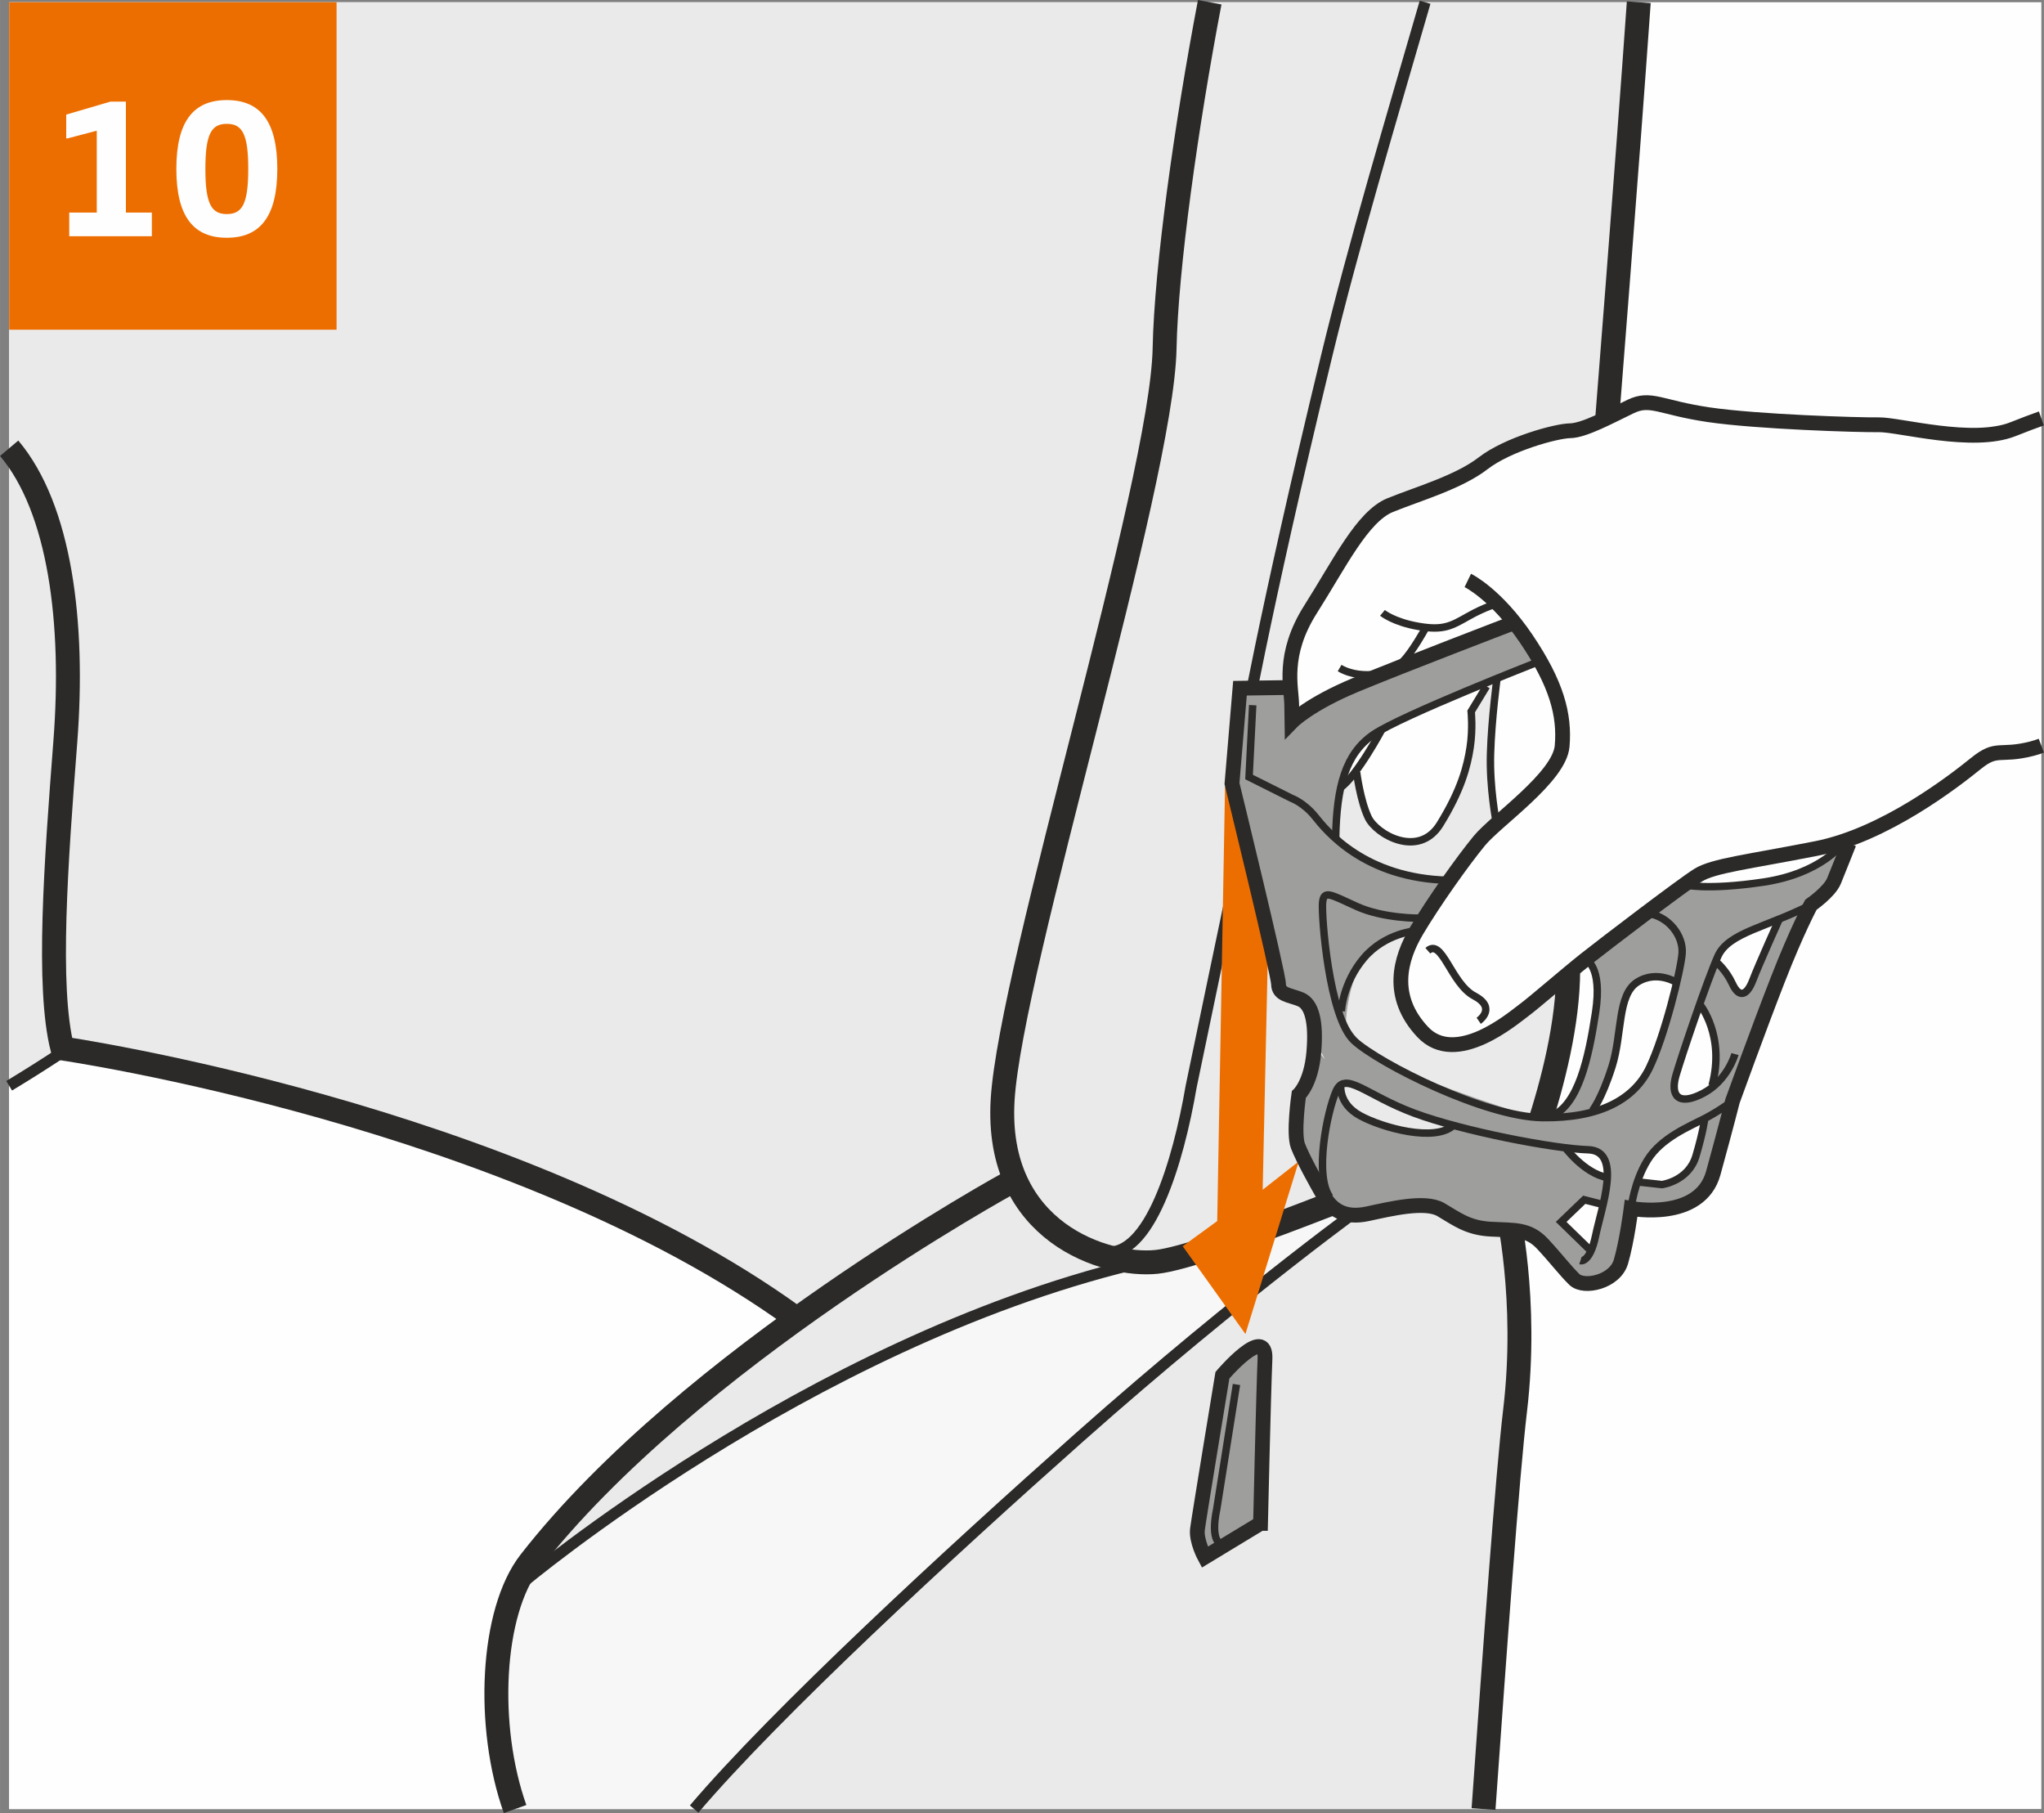 <?xml version="1.0" encoding="UTF-8"?>
<!DOCTYPE svg PUBLIC "-//W3C//DTD SVG 1.1//EN" "http://www.w3.org/Graphics/SVG/1.1/DTD/svg11.dtd">
<!-- Creator: CorelDRAW 2018 (64-Bit) -->
<svg xmlns="http://www.w3.org/2000/svg" xml:space="preserve" width="45.261mm" height="40.138mm" version="1.1" style="shape-rendering:geometricPrecision; text-rendering:geometricPrecision; image-rendering:optimizeQuality; fill-rule:evenodd; clip-rule:evenodd"
viewBox="0 0 1000.27 887.07"
 xmlns:xlink="http://www.w3.org/1999/xlink">
 <rect x="0" y="0" width="1000.27" height="887.07" fill="#808080" stroke="none"/>
 <defs>
  <style type="text/css">
   <![CDATA[
    .str3 {stroke:#2B2A29;stroke-width:3.64;stroke-miterlimit:4}
    .str1 {stroke:#2B2A29;stroke-width:5.46;stroke-miterlimit:4}
    .str0 {stroke:#2B2A29;stroke-width:11.7;stroke-miterlimit:4}
    .str2 {stroke:#2B2A29;stroke-width:7.24;stroke-miterlimit:4}
    .fil3 {fill:none;fill-rule:nonzero}
    .fil0 {fill:#FEFEFE;fill-rule:nonzero}
    .fil2 {fill:#F7F7F7;fill-rule:nonzero}
    .fil1 {fill:#EAEAEA;fill-rule:nonzero}
    .fil4 {fill:#9E9E9D;fill-rule:nonzero}
    .fil5 {fill:#ED6E00;fill-rule:nonzero}
   ]]>
  </style>
 </defs>
 <g id="Слой_x0020_1">
  <polygon class="fil0" points="4.47,885.11 998.98,885.11 998.98,1.1 4.47,1.1 "/>
  <path class="fil1" d="M802.62 1.1c-11.5,157.2 -32.02,439.82 -33.89,479.84 -2.61,55.89 -33.78,110.45 -33.78,110.45 9.09,16.89 9.1,76.67 9.1,76.67 0,0 -8.55,119.13 -16.44,217.06l-723.14 0 0 -884.01 798.15 0z"/>
  <path class="fil0" d="M4.47 531.17c16.88,-9.11 30.15,-16.01 35.87,-15.57 16.19,1.25 225.26,42.11 293.7,96.86 26.17,20.94 51.03,31.11 51.03,31.11 0,0 -92.1,67.21 -115.75,102.05 -23.64,34.86 -36.09,49.78 -24.88,108.28 2.22,11.58 5.28,21.98 8.76,31.2l-248.73 0 0 -353.94z"/>
  <path class="fil2" d="M254.34 885.11c-6.86,-15.06 -11.42,-30.9 -11.42,-45.85 0,-47.64 9.96,-62.05 9.96,-62.05 0,0 165.75,-134.47 302.73,-156.81 0,0 64.02,-20.86 84.87,-25.32 20.84,-4.47 37.22,-11.91 37.22,-11.91 0,0 -132.51,102.74 -189.1,157.83 -44.57,43.39 -112.21,105.25 -146.94,144.12l-87.32 0z"/>
  <path class="fil3 str0" d="M801.97 1.1c-11.74,166.97 -34.54,430.65 -34.54,473.36 0,51.97 -29.89,116.95 -29.89,116.95 0,0 -20.79,-28.6 -33.78,-23.39 -13,5.19 -113.06,46.78 -137.74,49.38 -24.68,2.59 -79.26,-14.3 -75.36,-79.28 3.9,-64.96 77.96,-301.47 79.26,-367.74 0.77,-39.22 10.65,-109.38 22.08,-169.28"/>
  <path class="fil3 str0" d="M4.47 219.32c24.96,29.57 31.95,85.53 27.5,143.4 -4.55,59.13 -9.1,120.24 -1.47,150.26 0,0 220.99,32.16 358.41,131.57"/>
  <path class="fil3 str0" d="M737.54 591.4c0,0 10.39,44.18 3.9,98.75 -3.73,31.3 -10.02,118.59 -15.44,194.96"/>
  <path class="fil3 str0" d="M252.06 885.11c-14.38,-40.38 -11.74,-96.46 7.3,-120.89 77.97,-100.05 235.2,-185.81 235.2,-185.81"/>
  <path class="fil3 str1" d="M540.29 612.39c22.1,3.9 36.38,-44.18 42.62,-80.76 0,0 20.79,-100.07 27.29,-129.95"/>
  <path class="fil3 str1" d="M255.47 774.62c0,0 139.04,-116.95 298.86,-155.93"/>
  <path class="fil3 str1" d="M339.69 885.11c39.85,-46.87 124.23,-124.8 188.66,-181.96 80.56,-71.48 144.24,-116.95 144.24,-116.95l11.69 -10.4"/>
  <path class="fil3 str1" d="M607.6 364c0,0 10.4,-61.08 41.59,-189.72 13.15,-54.26 31.63,-115.92 48.2,-173.18"/>
  <path class="fil0" d="M998.98 365.49c-3.93,1.65 -8.32,2.85 -13.05,3.06 -18.22,0.81 -24.68,9.31 -24.68,9.31 0,0 -40.04,34.38 -83.73,39.64 -43.67,5.25 -42.86,9.69 -47.72,12.94 -4.86,3.24 -60.68,42.89 -66.74,48.95 -6.07,6.06 -50.16,45.3 -65.13,27.91 -14.97,-17.39 -12.16,-23.47 -11.73,-27.91 0.4,-4.45 5.26,-34.39 46.11,-78.47 -7.28,-22.26 0.24,-68.52 0.24,-68.52l-5.5 1.78 -7.11 13.92c0,0 2.67,32.19 -17.97,58.48 -11.33,12.54 -28.33,-1.21 -28.33,-1.21 0,0 -8.48,-9.3 -10.1,-28.31 -5.26,6.87 -8.49,6.63 -8.49,6.63 0,0 -22.68,-29.68 -22.68,-36.96 0,-7.29 -4.84,-26.69 3.26,-39.24 8.09,-12.54 28.31,-51.37 38.42,-56.22 10.11,-4.86 43.68,-18.25 47.72,-21.45 4.07,-3.18 37.77,-17.88 46.59,-19.05 8.83,-1.16 29.04,-12.48 34.31,-13.3 5.27,-0.8 72.01,9.71 119.32,10.92 39.65,6.48 52.58,5.25 52.58,5.25l24.38 -8.58 0 160.45z"/>
  <path class="fil4" d="M616.86 745.36l-27.27 16.52c0,0 -4.3,-7.92 -3.59,-13.64 0.73,-5.74 12.22,-75.38 12.22,-75.38 0,0 21.57,-25.35 20.82,-7.91 -0.71,16.53 -2.17,80.41 -2.17,80.41z"/>
  <path class="fil3 str2" d="M616.86 745.36l-27.27 16.52c0,0 -4.3,-7.92 -3.59,-13.64 0.73,-5.74 12.22,-75.38 12.22,-75.38 0,0 21.57,-25.35 20.82,-7.91 -0.71,16.53 -2.17,80.41 -2.17,80.41z"/>
  <polygon class="fil5" points="599.5,384.84 595.67,597.44 578.78,609.73 609.48,652.7 635.57,568.28 617.92,582.1 621.76,407.87 "/>
  <path class="fil4" d="M753.45 323.04c0,0 -16.69,7.59 -20.89,9.35 -4.29,22.81 -3.99,53.76 0.56,71.05 -46.41,43.68 -64.92,102.24 -21.23,106.47 1.29,14.77 88.58,-61.58 113.45,-80.7 7.29,12.44 60.68,1.52 87.65,-21.17 -7.35,2.33 -18.1,26.83 -23.19,30.59 -5.12,3.76 -32.2,71.3 -32.2,71.3l-6.25 -24.26c0,0 4.42,-0.06 8.72,-9.72 4.27,-9.66 9.94,-26.71 9.94,-26.71 0,0 -23.55,4.02 -31.42,21.84l9.73 9.47c0,0 3.83,9.53 8.91,4.3l5.09 -5.22 -4.95 15.56c0,0 2.37,9.57 -1.18,19.94 -3.53,10.38 -11.94,42.98 -15.51,51.89 -3.56,8.91 -7.11,17.8 -11.49,20.82 -4.39,3.03 -19.1,6.92 -25.01,5.53l-5.93 -1.39 2.74 -14.07 13.32 2.04c0,0 11.79,-2.39 16.01,-16.47 4.23,-14.09 4.19,-17.04 4.19,-17.04 0,0 -33.77,12.3 -38.39,51.49l-2.67 19.23c0,0 -6.48,11.16 -13.12,11.25 -6.63,0.09 -10.39,-5.01 -14.87,-7.92 -4.46,-2.88 -9.74,-10.92 -9.74,-10.92l-7.51 -8.02 12.44 -8.3 18.69 18.2 4.86 -21.47 -8.16 -2.85 -13.82 13.48c0,0 -23.58,2.56 -30.25,1.18 -6.66,-1.39 -19.26,-5.64 -25.2,-7.76 -5.93,-2.14 -11.9,-5.75 -22.19,-3.39 -10.29,2.36 -20.54,9.15 -28.75,2.64 -8.2,-6.53 -18.87,-30 -21.15,-35.15 -2.29,-5.12 -0.94,-13.26 -0.27,-18.44 0.68,-5.16 5.73,-13.36 7.15,-16.33 1.43,-2.97 2.82,-9.64 2.82,-9.64l14.24 16.02c0,0 -5.06,6.73 2.39,12.51 7.48,5.8 17.11,9.36 28.96,12.14 11.84,2.78 19.87,-3.23 19.87,-3.23 0,0 -36.36,-14.97 -40.09,-17.15 -3.73,-2.15 -17.09,-7.87 -17.09,-7.87l-9.09 -16.84 -1.71 -16.22 13.28 0.55c0,0 6.9,18.35 26.22,27.69 19.33,9.3 66.04,24.88 73.46,26.25 7.39,1.37 12.01,14.59 12.01,14.59 0,0 6.01,8.02 12.7,10.88l6.67 2.87c0,0 5.03,-10.4 -5.33,-12.47 -10.37,-2.08 -23.66,-3.37 -23.66,-3.37l-12.75 -13.82c0,0 19.96,1.93 28.07,1.07 8.1,-0.84 27.89,-10.72 34.35,-23.37 6.45,-12.64 13.31,2.03 13.31,2.03 0,0 -2.8,11.1 3.86,11.76 6.65,0.64 13.92,-7.58 13.92,-7.58 0,0 5.58,-22.23 -5.72,-37.56l-14.86 44.49 -16.23 -0.5c0,0 14.95,-37.86 19.13,-54.89 0,0 -5.25,-5.09 -12.61,-4.23 -7.36,0.83 -13.17,8.29 -15.88,24.57 -2.71,16.28 -11.17,44.45 -17,49.7 -5.83,5.24 -19.9,1.75 -19.9,1.75l-11.09 -1.31c0,0 23.55,-4.79 29.92,-24.06 6.38,-19.28 13.24,-54.81 0.63,-59.07 0,0 -42.93,41.96 -58.45,42.18 -15.48,0.23 -23.7,-7.06 -28.3,-18.78 -4.59,-11.75 -2.54,-22.85 -0.4,-28.05 2.14,-5.21 5.03,-8.94 5.03,-8.94 0,0 -13.26,0.2 -21.99,9.17 -8.73,8.99 -14.96,38.59 -9.66,47.38l5.28 8.79 -17.15 -12.3c0,0 -12.83,-20.5 -18.03,-22.62 -5.18,-2.15 -6.04,-9.52 -6.83,-13.93 -0.8,-4.41 -21.21,-89.75 -21.21,-89.75l3.82 -42.85 22.82 -3.28 3.17 16.2 22.61 31.41 -1.86 25.85c0,0 16.54,21.17 55.67,21.35 0,0 10.11,-14.89 21.04,-25.38l2.91 -3.01c0,0 -1.68,-13.99 -3.31,-25.78 -1.64,-11.78 3.06,-44.32 3.06,-44.32l-4.41 1.54 -59.03 26.13 -12.45 20.93 -6.67 10.13 -18.04 -23.35 -5.26 -6.57 -0.98 -16.96 5 -12.61c0,0 -1.93,29.35 13.52,12.35 0,0 70.06,-28.22 95.73,-38.91l13.49 17.98z"/>
  <path class="fil3 str2" d="M998.98 364.84c-1.5,0.57 -3.07,1.07 -4.71,1.49 -15.95,4.04 -16.81,-1.29 -27.36,7.26 -10.57,8.55 -44.55,34.98 -78.05,41.56 -33.5,6.59 -50.26,8.36 -57.83,13.04 -7.56,4.69 -45.32,33.48 -55.13,41.24 -9.81,7.79 -24.92,20.98 -30.2,24.88 -5.29,3.88 -33.17,27.94 -49.47,10.61 -16.27,-17.33 -11.2,-35.72 -2.99,-49.57 8.21,-13.86 22.42,-33.91 30.69,-43.96 8.24,-10.04 39.24,-31.09 40.54,-46.37 1.31,-15.3 -2.71,-30.5 -17.53,-52.42 -14.82,-21.93 -28.64,-28.61 -28.64,-28.61"/>
  <path class="fil3 str3" d="M732.96 295.23c0,0 -6.08,1.62 -14.42,6.32 -8.33,4.69 -12.1,7.04 -24.36,4.92 -12.23,-2.11 -17.64,-6.61 -17.64,-6.61"/>
  <path class="fil3 str3" d="M697.25 307.96c0,0 -5.96,10.77 -10.46,15.41l-4.52 4.65c0,0 -15.18,5.56 -26.71,-1.15"/>
  <path class="fil3 str2" d="M739.96 305.06c0,0 -53.9,20.61 -76.67,30.09 -22.77,9.49 -31.04,18.01 -31.04,18.01l-0.13 -8.41c-0.11,-8.4 -4.93,-24.35 9.28,-46.69 14.18,-22.34 25.3,-45.4 38.97,-50.94 13.66,-5.54 33.44,-11.17 45.5,-20.5 12.1,-9.32 35.66,-15.77 42.52,-15.87 6.88,-0.09 19.76,-7.15 29.62,-11.87 9.85,-4.73 14.5,0.55 38.23,4.04 23.71,3.48 73.35,5.06 83.28,4.91 9.92,-0.12 45.94,10.03 65.67,2.13 5.45,-2.18 10.02,-3.89 13.8,-5.22"/>
  <path class="fil3 str2" d="M628.96 336.41l-22.15 0.32 -3.91 46.63c0,0 22.7,92.8 22.77,98.14 0.08,5.35 5.43,5.27 10.8,7.48 5.37,2.21 7.78,10.59 6.47,25.88 -1.31,15.27 -7.34,20.71 -7.34,20.71 0,0 -2.78,19.13 -0.39,25.2 2.37,6.07 8.63,17.44 12.54,24.26 3.91,6.79 10.09,11.3 21.5,8.84 11.41,-2.46 28.15,-6.5 35.86,-2.04 7.7,4.48 13.1,8.98 24.57,9.57 11.45,0.61 18.32,-0.26 25.29,7.28 6.98,7.53 10.88,12.83 15.5,17.34 4.66,4.51 19.89,1.23 22.78,-8.74 2.92,-9.94 4.97,-26.02 4.97,-26.02 0,0 33.7,6.4 40.22,-17.36 6.53,-23.77 9.42,-35.26 9.42,-35.26 0,0 12.48,-34.53 22.06,-59.1 9.58,-24.57 16.29,-36.87 16.29,-36.87 0,0 9.05,-6.25 11.28,-11.62 2.21,-5.37 7.37,-18.42 7.37,-18.42"/>
  <path class="fil3 str3" d="M752.43 323.97c0,0 -66.79,26.13 -80.41,35.49 -13.61,9.36 -17.94,25.45 -18.37,50.65"/>
  <path class="fil3 str3" d="M613.03 345.03l-1.78 35.15 20.77 10.39c0,0 6.13,2.21 11.58,8.99 5.43,6.8 24.08,30.19 65.33,31.14"/>
  <path class="fil3 str3" d="M676.56 356.34c0,0 -12.64,23.85 -20.95,29.31"/>
  <path class="fil3 str3" d="M663.9 377.9c0,0 1.73,13.72 5.66,22.06 3.94,8.34 24.71,20.25 35.15,3.32 10.45,-16.93 13.34,-28.43 14.74,-37.61 1.39,-9.18 0.5,-17.57 0.5,-17.57l7.48 -12.31"/>
  <path class="fil3 str3" d="M732.7 331.12c0,0 -2.79,20.65 -3.27,37.45 -0.54,16.82 2.76,33.55 2.76,33.55"/>
  <path class="fil3 str3" d="M798.23 591.26c0,0 1.35,-12.99 8.08,-23.77 6.71,-10.79 20.37,-16.33 27.94,-20.25 7.58,-3.93 13.62,-8.59 13.62,-8.59"/>
  <path class="fil3 str3" d="M801.11 578.24l12.23 1.36c0,0 12.97,-1.71 16.61,-13.98 3.64,-12.26 4.31,-18.38 4.31,-18.38"/>
  <path class="fil3 str3" d="M773.41 616.82c0,0 4.6,1.46 7.46,-12.32 2.86,-13.8 13.15,-41.42 -3.66,-41.95 -16.81,-0.51 -61.2,-9.03 -84.98,-17.86 -23.8,-8.83 -33.89,-20.9 -38.34,-10.91 -4.43,10 -10.85,41.38 -3.07,51.96"/>
  <path class="fil3 str3" d="M694.68 449.23c0,0 -17.53,0.24 -30.62,-5.68 -13.07,-5.93 -16.14,-8.16 -16.82,-2.06 -0.67,6.12 3.09,56.46 15.47,67.74 12.37,11.27 63.89,37.24 92.15,37.61 28.25,0.37 44.91,-9.03 52.32,-24.41 7.41,-15.37 15.34,-47.53 16.01,-55.96 0.63,-8.4 -6.38,-18.23 -17.08,-19.6"/>
  <path class="fil3 str3" d="M901.8 412.69c0,0 -10.48,14.64 -38.66,18.87 -28.18,4.21 -38.91,1.31 -38.91,1.31"/>
  <path class="fil3 str3" d="M849.06 515.73c0,0 -3.62,13.02 -15.75,19.3 -12.12,6.29 -16.01,0.99 -13.11,-8.98 2.92,-9.96 15.37,-46.78 20.54,-58.31 5.19,-11.52 24.23,-14.09 45.46,-25.07"/>
  <path class="fil3 str3" d="M831.93 491.55c0,0 12.44,15.09 5.91,39.61"/>
  <path class="fil3 str3" d="M840.03 470.81c0,0 4.63,3.77 7.79,10.59 3.17,6.82 6.95,6 9.91,-1.68 2.93,-7.68 13.3,-30.73 13.3,-30.73"/>
  <path class="fil3 str3" d="M821.09 481.02c0,0 -10.01,-6.74 -19.84,-0.49 -9.84,6.24 -7.29,25.29 -12.4,41.41 -5.13,16.09 -9.63,21.5 -9.63,21.5"/>
  <path class="fil3 str3" d="M775.9 469.43c0,0 8.43,2.93 4.94,25.9 -3.49,22.94 -8.54,45.15 -21.42,50.68"/>
  <path class="fil3 str3" d="M693.24 455.35c0,0 -15.24,0.97 -25.77,13.34 -10.5,12.36 -11.08,26.12 -11.08,26.12"/>
  <path class="fil3 str3" d="M765.75 561.19c0,0 9.36,12.85 20.82,14.97"/>
  <polyline class="fil3 str3" points="783.71,589.17 775.28,587.01 763.98,597.85 777.91,611.4 "/>
  <path class="fil3 str3" d="M656.14 530.69c0,0 -1.39,9.18 9.37,15.15 10.78,5.94 36.83,13.2 45.86,4.68"/>
  <path class="fil3 str3" d="M723.64 499.45c0,0 9.09,-6.25 -2.21,-12.19 -11.27,-5.95 -15.67,-28.29 -22.69,-22.09"/>
  <path class="fil3 str3" d="M605.09 677.39l-9.7 61.28c0,0 -3.53,15.13 2.54,16.94l12.62 -7.48"/>
  <path class="fil3 str1" d="M4.47 531.23c8.05,-4.84 16.64,-10.25 25.8,-16.29"/>
  <polygon class="fil5" points="4.47,161.32 164.7,161.32 164.7,1.1 4.47,1.1 "/>
  <path class="fil0" d="M74.3 115.59l0 -11.59 -12.7 0 0 -54.29 -7.51 0 -21.69 6.36 0 11.62 0.74 0 14.21 -3.74 0 40.05 -13.47 0 0 11.59 40.42 0zm36.68 0.74c16.1,0 24.72,-10.1 24.72,-33.68 0,-23.58 -8.62,-33.68 -24.72,-33.68 -16.07,0 -24.69,10.1 -24.69,33.68 0,23.58 8.62,33.68 24.69,33.68zm0 -11.59c-7.48,0 -10.48,-4.88 -10.48,-22.09 0,-17.21 3,-22.06 10.48,-22.06 7.51,0 10.5,4.85 10.5,22.06 0,17.21 -3,22.09 -10.5,22.09z"/>
 </g>
</svg>
